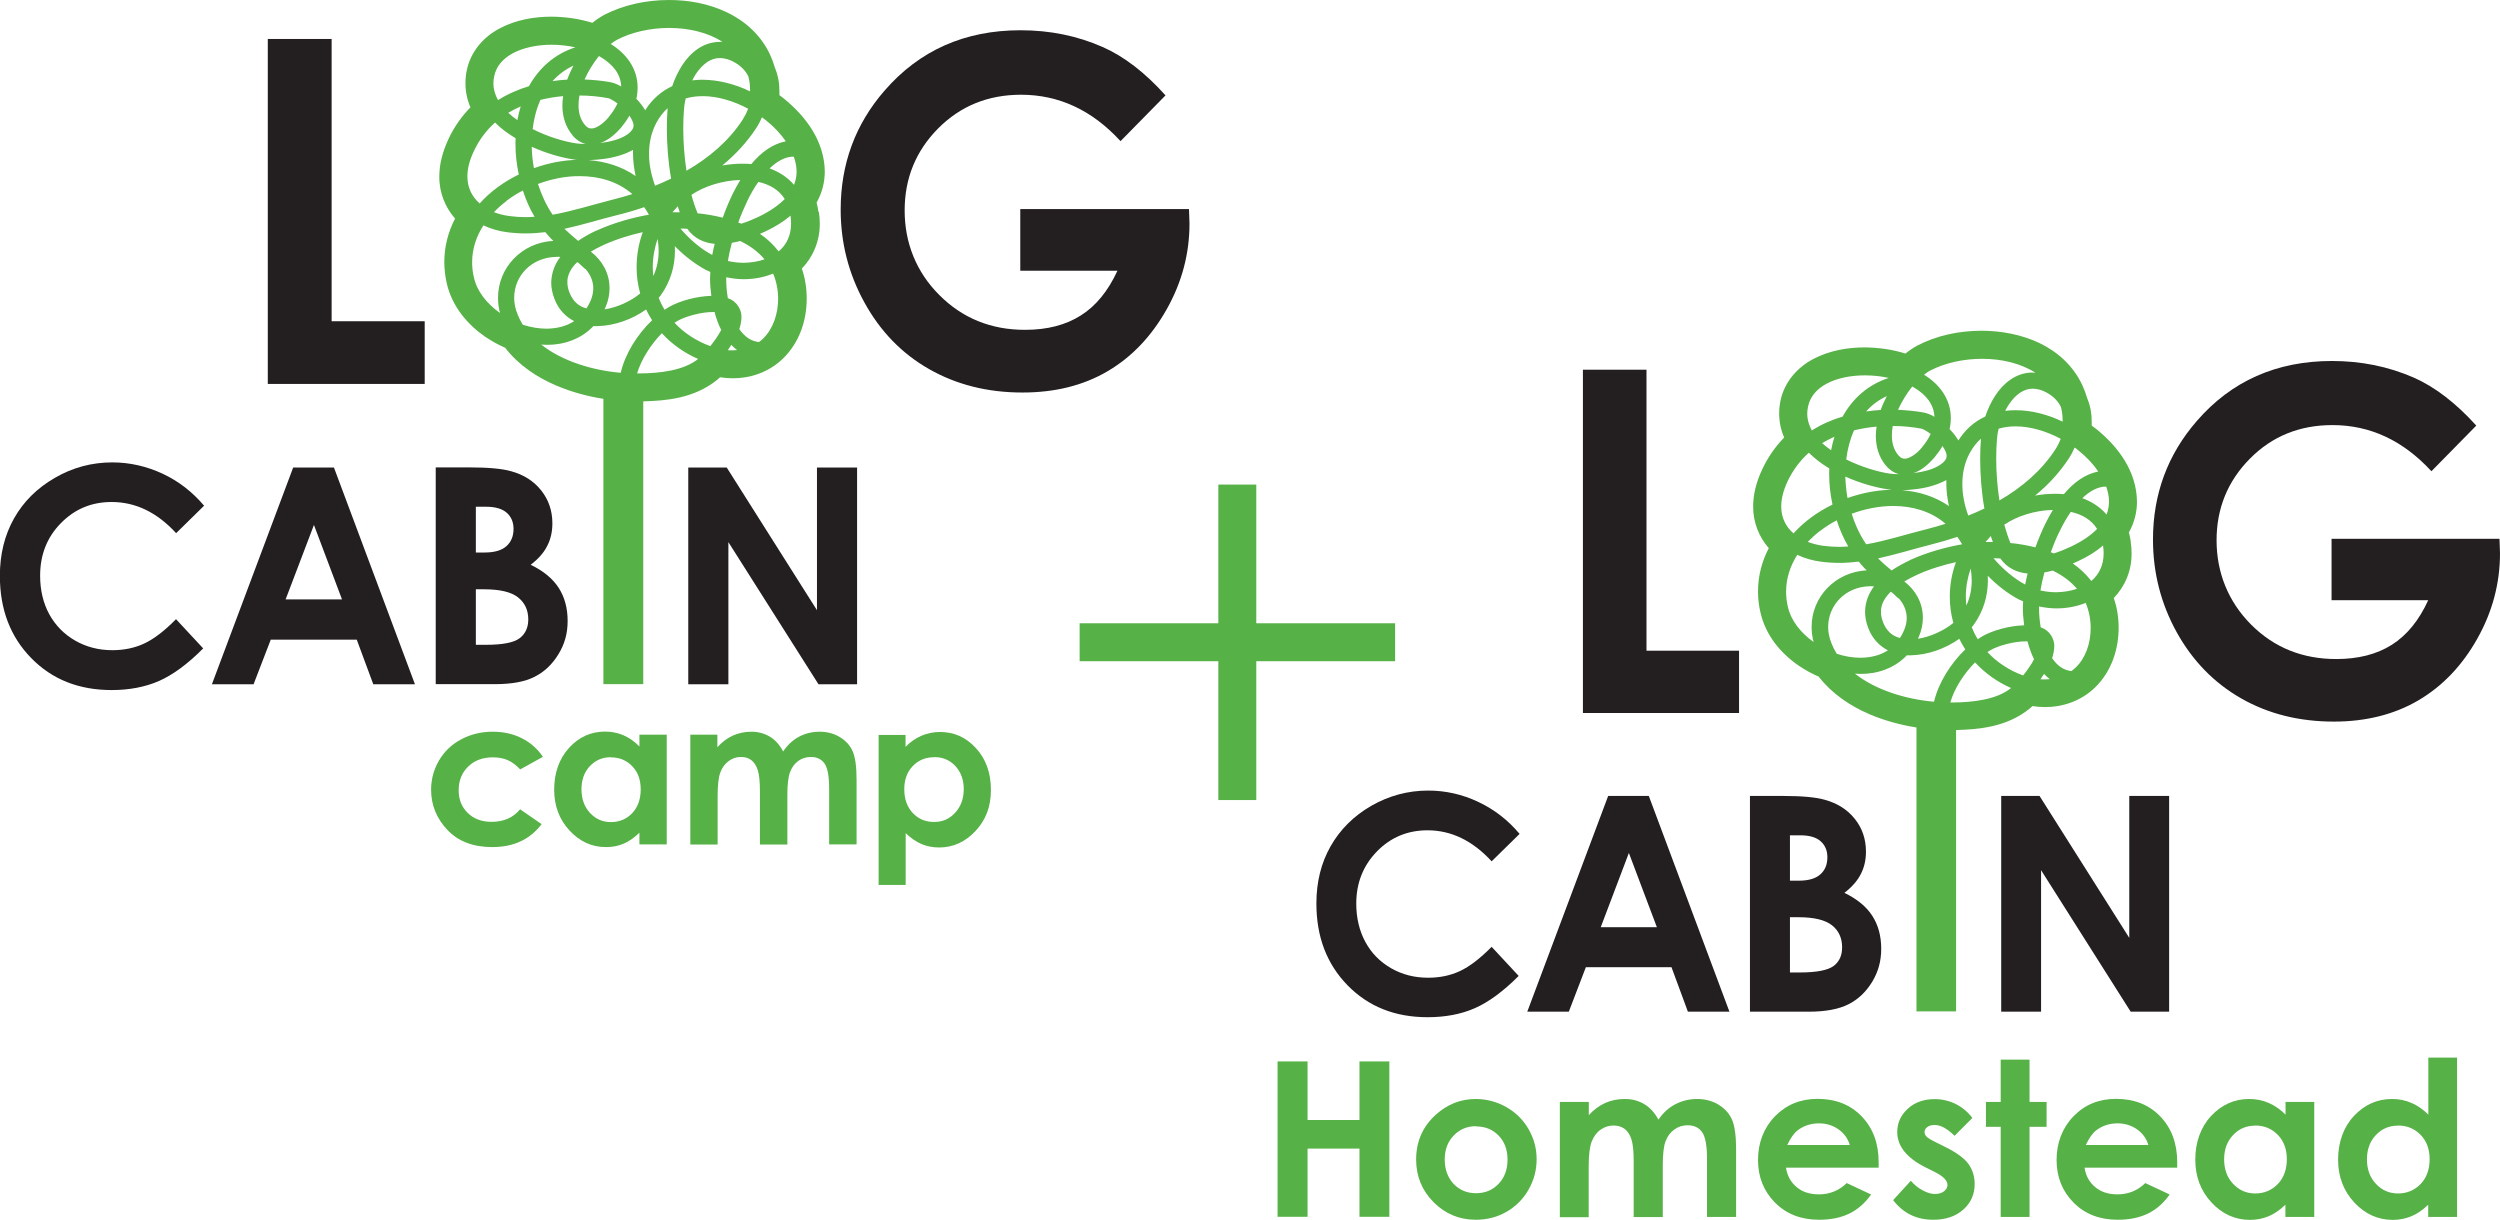 <?xml version="1.0" encoding="UTF-8"?><svg id="Layer_2" xmlns="http://www.w3.org/2000/svg" viewBox="0 0 195.02 95.16" width="195.02" height="95.16"><g id="Layer_1-2"><path d="M15.93,39.44l-2.19,2.15c-1.49-1.62-3.16-2.43-5.03-2.43-1.57,0-2.89.55-3.97,1.66-1.08,1.1-1.61,2.47-1.61,4.09,0,1.13.24,2.13.71,3,.48.87,1.15,1.56,2.02,2.06.87.5,1.84.75,2.9.75.91,0,1.74-.17,2.49-.52.75-.35,1.58-.98,2.48-1.9l2.12,2.28c-1.21,1.22-2.36,2.06-3.44,2.54-1.08.47-2.31.71-3.7.71-2.56,0-4.65-.83-6.28-2.5-1.63-1.67-2.44-3.8-2.44-6.41,0-1.68.37-3.18,1.11-4.49.74-1.31,1.8-2.36,3.19-3.16,1.38-.8,2.87-1.2,4.47-1.2,1.36,0,2.66.3,3.92.88,1.26.59,2.34,1.43,3.25,2.51Z" style="fill:#231f20;"/><path d="M22.88,36.47h3.17l6.32,16.91h-3.25l-1.29-3.48h-6.71l-1.34,3.48h-3.25l6.34-16.91ZM24.49,40.95l-2.21,5.81h4.4l-2.19-5.81Z" style="fill:#231f20;"/><path d="M33.99,53.37v-16.91h2.59c1.5,0,2.6.1,3.29.3.99.27,1.77.77,2.35,1.5.58.73.87,1.59.87,2.57,0,.64-.13,1.23-.4,1.75-.26.53-.7,1.02-1.29,1.48,1,.48,1.73,1.09,2.19,1.81.46.72.69,1.58.69,2.57s-.24,1.82-.72,2.6c-.48.78-1.09,1.37-1.85,1.75-.75.39-1.79.58-3.12.58h-4.61ZM37.12,39.54v3.56h.68c.76,0,1.33-.16,1.7-.49.37-.33.56-.78.56-1.35,0-.53-.18-.95-.53-1.26-.35-.31-.89-.47-1.6-.47h-.81ZM37.12,45.97v4.33h.78c1.3,0,2.18-.17,2.63-.51.45-.34.68-.83.68-1.47,0-.73-.27-1.3-.8-1.72-.53-.42-1.41-.63-2.65-.63h-.65Z" style="fill:#231f20;"/><path d="M53.69,36.47h3l7.04,11.13v-11.13h3.13v16.91h-3.01l-7.03-11.09v11.09h-3.13v-16.91Z" style="fill:#231f20;"/><path d="M20.89,3.04h4.98v22.02h7.26v4.89h-12.24V3.04Z" style="fill:#231f20;"/><path d="M90.92,7.44l-3.51,3.57c-2.22-2.42-4.81-3.62-7.76-3.62-2.58,0-4.73.88-6.47,2.63-1.74,1.76-2.61,3.89-2.61,6.4s.9,4.8,2.71,6.6c1.81,1.81,4.03,2.71,6.68,2.71,1.72,0,3.17-.37,4.35-1.12,1.18-.74,2.13-1.91,2.86-3.49h-7.58v-4.81h13.16l.04,1.13c0,2.35-.59,4.58-1.78,6.69-1.19,2.11-2.72,3.72-4.61,4.83-1.89,1.11-4.1,1.66-6.64,1.66-2.72,0-5.14-.61-7.27-1.82-2.13-1.21-3.81-2.94-5.05-5.19-1.24-2.24-1.86-4.66-1.86-7.26,0-3.56,1.14-6.66,3.43-9.29,2.72-3.13,6.25-4.7,10.6-4.7,2.28,0,4.41.43,6.39,1.3,1.67.73,3.31,1.99,4.91,3.77Z" style="fill:#231f20;"/><path d="M42.35,59.04l-1.77.98c-.33-.35-.66-.59-.99-.73-.32-.14-.71-.21-1.14-.21-.8,0-1.44.24-1.93.72-.49.48-.74,1.09-.74,1.84s.24,1.32.71,1.78c.47.46,1.09.69,1.86.69.95,0,1.69-.33,2.22-.98l1.68,1.16c-.91,1.2-2.19,1.79-3.85,1.79-1.49,0-2.66-.45-3.5-1.34-.84-.89-1.27-1.94-1.27-3.13,0-.83.21-1.59.62-2.29.41-.7.98-1.25,1.72-1.64.74-.4,1.56-.6,2.47-.6.84,0,1.6.17,2.27.51.67.34,1.22.82,1.64,1.45Z" style="fill:#56b146;"/><path d="M49.88,57.31h2.13v8.56h-2.13v-.91c-.42.4-.83.69-1.25.86-.42.18-.87.26-1.36.26-1.1,0-2.04-.43-2.84-1.29-.8-.86-1.2-1.92-1.2-3.2s.39-2.41,1.16-3.25c.77-.85,1.71-1.27,2.82-1.27.51,0,.99.1,1.43.29.45.19.86.49,1.24.87v-.95ZM47.65,59.07c-.66,0-1.2.23-1.64.7-.44.47-.65,1.07-.65,1.81s.22,1.35.66,1.83c.44.48.99.72,1.64.72s1.22-.23,1.66-.7c.44-.47.66-1.09.66-1.85s-.22-1.35-.66-1.81c-.44-.46-1-.69-1.67-.69Z" style="fill:#56b146;"/><path d="M53.83,57.31h2.13v.98c.36-.4.77-.71,1.21-.91.45-.2.93-.3,1.45-.3s1.01.13,1.44.39c.43.26.77.65,1.03,1.15.34-.5.75-.89,1.24-1.15.49-.26,1.03-.39,1.61-.39s1.13.14,1.59.43c.46.28.79.65.99,1.11.2.46.3,1.2.3,2.23v5.02h-2.14v-4.34c0-.97-.12-1.63-.36-1.97-.24-.34-.6-.51-1.07-.51-.36,0-.69.1-.98.31-.29.21-.5.5-.64.87-.14.37-.21.97-.21,1.78v3.87h-2.14v-4.15c0-.77-.06-1.32-.17-1.66-.11-.34-.28-.6-.5-.77-.22-.17-.49-.25-.81-.25-.35,0-.68.11-.96.32-.29.21-.51.51-.65.89-.14.38-.21.99-.21,1.81v3.81h-2.13v-8.56Z" style="fill:#56b146;"/><path d="M70.64,57.31v.95c.38-.39.8-.68,1.25-.87.45-.19.92-.29,1.43-.29,1.11,0,2.05.42,2.82,1.27.77.84,1.16,1.93,1.16,3.25s-.4,2.34-1.2,3.2c-.8.86-1.75,1.29-2.84,1.29-.49,0-.94-.09-1.36-.26-.42-.18-.84-.46-1.25-.86v4.04h-2.11v-11.7h2.11ZM72.87,59.07c-.67,0-1.23.23-1.67.69-.44.46-.66,1.06-.66,1.81s.22,1.38.66,1.85c.44.47,1,.7,1.67.7s1.2-.24,1.64-.72c.44-.48.67-1.09.67-1.83s-.22-1.34-.65-1.81c-.44-.47-.99-.7-1.65-.7Z" style="fill:#56b146;"/><path d="M63.85,16.55c-.03-.25-.09-.5-.15-.74.43-.77.64-1.59.64-2.44-.03-2.33-1.44-4.26-3.19-5.68-.11-.09-.23-.18-.35-.27,0-.1,0-.19,0-.29.01-.61-.1-1.24-.35-1.85-.1-.35-.23-.69-.38-1.02-.72-1.55-1.99-2.65-3.39-3.31-1.41-.67-2.96-.95-4.49-.95-1.8,0-3.56.39-5.04,1.15-.33.18-.64.39-.94.63-1.02-.32-2.11-.47-3.19-.48-1.4,0-2.79.26-4.01.9-1.21.62-2.29,1.76-2.6,3.3-.07.33-.1.67-.1.99,0,.67.14,1.31.39,1.88-.68.7-1.28,1.53-1.73,2.51-.46.99-.7,1.96-.7,2.89-.01,1.28.48,2.43,1.23,3.28-.53,1.02-.84,2.16-.84,3.4,0,.55.07,1.12.2,1.69.42,1.77,1.59,3.16,2.99,4.13.49.33,1.01.62,1.56.86,1.04,1.35,2.47,2.3,3.97,2.94,1.2.51,2.46.85,3.69,1.04v22.26h3.11v-22.06c1.74-.05,3.97-.21,5.8-1.71.06-.05.13-.11.19-.17.33.05.66.08,1,.08,1.34,0,2.78-.45,3.9-1.53,1.32-1.28,1.86-3.02,1.86-4.69,0-.8-.12-1.59-.38-2.34.85-.87,1.41-2.12,1.4-3.51,0-.29-.02-.59-.07-.9ZM39.01,24.42c-1.03-.72-1.81-1.71-2.04-2.77-.1-.41-.14-.81-.14-1.19,0-1.04.32-2.01.88-2.88.57.27,1.19.45,1.82.53.51.07,1.01.1,1.49.1.52,0,1.02-.04,1.52-.1.14.16.27.33.42.48.07.07.14.13.21.2-2.5.13-4.33,2.12-4.32,4.45,0,.39.05.8.16,1.2ZM59.2,26.68c-.62-.06-1.11-.41-1.53-1.01.1-.29.16-.59.17-.9.03-.59-.36-1.27-1.02-1.49-.01,0-.02,0-.04-.01-.09-.5-.13-1.02-.13-1.53,0-.04,0-.08,0-.11.45.09.9.15,1.36.15.79,0,1.58-.14,2.3-.44.25.59.39,1.28.39,1.97,0,1.19-.41,2.37-1.18,3.11-.1.1-.21.19-.32.27ZM52.36,13.93c-.41.2-.83.38-1.26.56-.3-.84-.48-1.69-.47-2.51,0-.85.18-1.66.57-2.4.25-.47.55-.84.88-1.14-.04.49-.06,1.02-.06,1.57,0,1.25.1,2.61.33,3.92ZM51.3,18.64c.05.31.08.62.08.93,0,.68-.13,1.35-.42,1.97-.02-.23-.04-.46-.04-.69,0-.75.13-1.5.38-2.21ZM51.63,25.99c.74.82,1.73,1.54,2.83,2.01-1.11.9-2.97,1.12-4.57,1.13-.05,0-.11,0-.17,0,0,0-.01,0-.02,0,.31-1.07,1.07-2.26,1.94-3.15ZM51.85,24.17c-.19-.3-.34-.62-.47-.93.06-.07.11-.13.16-.2.76-1.05,1.11-2.27,1.11-3.47,0-.12,0-.24-.01-.37.74.76,1.57,1.39,2.41,1.85.12.06.24.11.36.16,0,.17-.02.34-.02.52,0,.45.04.9.1,1.35-1.17.03-2.45.39-3.27.85-.12.07-.25.15-.37.24ZM52.45,16.57c.13-.16.27-.32.42-.48.05.16.1.32.16.47-.05,0-.1,0-.15,0-.15,0-.29,0-.44,0ZM61.21,15.53c-.47.48-1.14.95-2.07,1.4-.38.18-.84.37-1.31.52-.08-.03-.16-.06-.24-.09.2-.56.44-1.13.7-1.67.26-.55.55-1.05.87-1.5.88.2,1.6.61,2.06,1.34ZM57.09,18.94c.22-.04.44-.08.65-.14.75.36,1.4.83,1.9,1.43-.49.17-1.04.26-1.62.27-.42,0-.83-.05-1.24-.14.07-.42.17-.9.31-1.42ZM57.15,15.13c-.29.61-.55,1.23-.77,1.85-.65-.16-1.31-.28-1.96-.34-.18-.44-.35-.92-.48-1.44.98-.67,2.44-1.13,3.81-1.16-.21.35-.41.72-.6,1.09ZM53.61,17.84c.52.76,1.34,1.12,2.14,1.18-.07.3-.14.59-.19.87-.87-.46-1.73-1.18-2.48-2.06.18,0,.35,0,.53.02ZM53.3,10.02c0-.54.02-1.07.06-1.54.02-.26.06-.53.13-.8.41-.12.86-.18,1.33-.18,1.14,0,2.4.37,3.54.98-.11.3-.26.59-.43.86-1.07,1.65-2.61,2.96-4.38,3.98-.17-1.1-.25-2.24-.25-3.29ZM59.29,18.24c.13-.06.26-.11.38-.17.8-.37,1.46-.79,2-1.25,0,.01,0,.03,0,.04.03.21.04.4.04.59,0,.94-.37,1.66-.97,2.16-.42-.54-.91-1-1.46-1.37ZM60.04,13.13c.61-.58,1.25-.92,1.88-.91.14.39.22.78.22,1.16,0,.34-.06.69-.2,1.04-.51-.6-1.18-1.02-1.9-1.28ZM58.61,12.8c-.21-.02-.41-.03-.62-.03-.04,0-.08,0-.12,0-.51,0-1.02.05-1.53.14,1.01-.83,1.91-1.79,2.64-2.9.18-.27.33-.56.46-.86.11.08.22.16.33.25.62.49,1.13,1.05,1.53,1.62-1.07.22-1.95.89-2.69,1.78ZM58.5,7.12c-1.17-.56-2.44-.89-3.68-.9-.02,0-.04,0-.05,0-.26,0-.52.02-.77.05.09-.18.19-.35.29-.51.53-.78,1.16-1.24,1.87-1.23.35,0,.76.1,1.24.39.47.29.79.65.98,1.05.09.34.13.68.13,1.02,0,.04,0,.08,0,.11ZM56.15,3.27c-1.29,0-2.28.82-2.92,1.8-.33.51-.6,1.07-.79,1.65-.82.38-1.56,1-2.11,1.88-.19-.33-.43-.62-.69-.9.01-.06.02-.11.04-.17.04-.24.06-.47.06-.7,0-1.5-.9-2.66-2.1-3.4.18-.14.36-.26.52-.34,1.09-.57,2.56-.91,4.03-.91,1.53,0,3.02.35,4.17,1.08-.07,0-.14,0-.21,0ZM49.93,22.9c-.71.59-1.78,1.09-2.77,1.23.03-.06.05-.11.08-.17.21-.49.31-.99.31-1.48,0-1.18-.59-2.18-1.46-2.85.3-.18.62-.35.97-.51,1-.46,2.13-.8,3.08-1.01-.32.88-.48,1.8-.48,2.73,0,.69.09,1.38.28,2.05ZM38.62,9.56c.44.45.96.83,1.5,1.16.03.02.07.04.1.06,0,.15-.01.29-.01.44,0,.8.09,1.61.26,2.39-1.16.57-2.22,1.33-3.05,2.26-.6-.52-.96-1.23-.96-2.11,0-.55.14-1.21.5-1.96.43-.92,1-1.66,1.67-2.25ZM44.66,10.56c.28.34.64.57,1.03.67-.28,0-.53-.02-.7-.04-.94-.13-2.26-.52-3.44-1.12.1-.82.3-1.59.61-2.28.58-.14,1.17-.24,1.77-.29-.04.24-.06.49-.06.73,0,.82.23,1.66.8,2.33ZM49.58,13.73c-1.08-.75-2.35-1.14-3.66-1.24.74-.02,1.62-.11,2.45-.37.35-.11.69-.25,1.01-.43,0,.09,0,.19,0,.28,0,.58.08,1.17.2,1.75ZM49.39,9.98c-.14.36-.66.72-1.39.94-.37.11-.78.19-1.18.24.64-.22,1.18-.69,1.64-1.22.24-.29.46-.6.64-.92.21.31.34.61.32.78,0,.07-.01.12-.03.17ZM47.49,9.13c-.47.58-1.06.92-1.36.89-.17,0-.3-.04-.5-.27-.34-.41-.5-.91-.5-1.52,0-.25.02-.51.07-.78.79,0,1.56.08,2.25.21.06,0,.38.16.72.41-.17.36-.41.73-.68,1.05ZM45.06,12.47c-1.14.02-2.3.25-3.41.65-.1-.55-.16-1.12-.17-1.67,1.17.53,2.37.86,3.33,1,.08.01.16.02.25.03ZM40.36,9.37c-.26-.18-.5-.37-.71-.57.31-.19.63-.35.97-.5-.11.35-.19.7-.26,1.07ZM39.48,15.69c.4-.31.84-.59,1.31-.83.23.72.53,1.41.91,2.05-.23.01-.45.03-.68.03-.43,0-.87-.03-1.32-.09-.41-.06-.81-.16-1.17-.3.29-.3.61-.59.96-.85ZM41.96,14.35c1.06-.39,2.18-.62,3.26-.61,1.54,0,2.96.43,4.05,1.35.02.02.04.03.06.05-.48.15-.97.29-1.45.41-1.72.44-3.25.93-4.77,1.2-.48-.7-.86-1.52-1.14-2.39ZM45.03,20.45c.06.03.11.07.16.11.12.11.24.22.35.33.04.05.09.07.14.1.37.42.6.94.6,1.49,0,.31-.06.63-.21.98-.1.22-.2.42-.32.6-.6-.16-1.04-.53-1.33-1.24-.11-.29-.16-.55-.16-.79-.02-.55.26-1.09.76-1.58ZM46.53,17.98c-.5.23-.98.5-1.43.81-.38-.32-.74-.62-1.07-.94,1.39-.3,2.73-.73,4.15-1.08.69-.17,1.38-.37,2.07-.61.13.19.26.38.37.59-1.17.2-2.69.6-4.09,1.24ZM48.46,6.75c-.27-.16-.53-.27-.8-.33-.64-.12-1.33-.19-2.06-.22.29-.65.69-1.29,1.12-1.83.04.02.08.05.12.07,1,.6,1.58,1.35,1.62,2.31ZM44.25,6.21c-.38.02-.77.06-1.15.12.45-.5.99-.91,1.63-1.21-.18.35-.35.72-.48,1.09ZM41.28,6.72c-.84.25-1.67.61-2.43,1.09-.23-.42-.36-.85-.36-1.31,0-.18.02-.36.06-.55.17-.8.67-1.37,1.48-1.81.8-.42,1.87-.65,2.98-.65h0c.63,0,1.26.07,1.87.2-1.65.54-2.84,1.64-3.61,3.02ZM43.4,20.03s.04,0,.04,0c.09,0,.18,0,.27.01-.43.57-.69,1.23-.71,2,0,.4.08.82.24,1.24.31.85.88,1.43,1.55,1.77-.61.4-1.34.58-2.15.59-.61,0-1.25-.11-1.86-.31-.15-.24-.28-.5-.39-.77-.19-.45-.28-.9-.28-1.33,0-1.7,1.34-3.16,3.29-3.19ZM42.65,26.9c1.33.01,2.67-.44,3.64-1.46.09,0,.19,0,.28,0,1.36-.02,2.76-.53,3.83-1.3.14.29.29.57.47.84-1.16,1.11-2.1,2.61-2.45,4.1-2.19-.19-4.54-.89-6.2-2.2.15.01.29.02.44.02ZM52.61,25.18c.08-.05.17-.11.25-.15.55-.33,1.85-.7,2.76-.69.04,0,.08,0,.12,0,.13.49.3.97.52,1.4-.12.23-.27.47-.43.7-.13.19-.28.38-.42.56-1.07-.38-2.1-1.06-2.8-1.83ZM56.87,27.17c.06-.09.12-.18.18-.27.14.15.29.29.45.41-.12,0-.24.02-.36.02-.12,0-.25,0-.37-.01.03-.05.07-.09.1-.14Z" style="fill:#56b146;"/><path d="M118.54,65.05l-2.18,2.14c-1.48-1.61-3.15-2.42-5-2.42-1.56,0-2.88.55-3.95,1.65-1.07,1.1-1.61,2.45-1.61,4.07,0,1.12.24,2.12.71,2.99.47.87,1.14,1.55,2.01,2.05.87.5,1.83.74,2.89.74.9,0,1.73-.17,2.48-.52.75-.35,1.57-.98,2.47-1.89l2.11,2.27c-1.21,1.21-2.35,2.05-3.43,2.52-1.07.47-2.3.7-3.68.7-2.54,0-4.62-.83-6.24-2.49-1.62-1.66-2.43-3.78-2.43-6.38,0-1.68.37-3.17,1.11-4.47.74-1.3,1.79-2.35,3.17-3.15,1.38-.79,2.86-1.19,4.44-1.19,1.35,0,2.65.29,3.9.88,1.25.59,2.33,1.42,3.23,2.5Z" style="fill:#231f20;"/><path d="M125.46,62.09h3.16l6.29,16.83h-3.24l-1.28-3.47h-6.68l-1.33,3.47h-3.24l6.31-16.83ZM127.06,66.55l-2.19,5.78h4.38l-2.18-5.78Z" style="fill:#231f20;"/><path d="M136.51,78.92v-16.83h2.57c1.49,0,2.58.1,3.27.3.98.27,1.76.76,2.34,1.49.58.72.87,1.58.87,2.56,0,.64-.13,1.22-.4,1.74-.26.52-.69,1.01-1.28,1.47.99.48,1.72,1.08,2.18,1.8.46.72.69,1.57.69,2.56s-.24,1.81-.71,2.59c-.48.78-1.09,1.36-1.84,1.74-.75.38-1.79.58-3.11.58h-4.59ZM139.63,65.15v3.55h.68c.76,0,1.32-.16,1.69-.49.37-.33.55-.77.55-1.34,0-.53-.18-.94-.53-1.25-.35-.31-.88-.46-1.6-.46h-.8ZM139.63,71.55v4.31h.78c1.29,0,2.16-.17,2.62-.5.45-.34.67-.82.67-1.46,0-.72-.26-1.3-.79-1.72-.53-.42-1.41-.63-2.63-.63h-.65Z" style="fill:#231f20;"/><path d="M156.11,62.09h2.99l7,11.07v-11.07h3.11v16.83h-3l-6.99-11.04v11.04h-3.11v-16.83Z" style="fill:#231f20;"/><path d="M123.48,28.84h4.96v21.92h7.22v4.86h-12.18v-26.78Z" style="fill:#231f20;"/><path d="M193.16,33.21l-3.49,3.55c-2.21-2.4-4.78-3.6-7.72-3.6-2.56,0-4.71.87-6.44,2.62-1.73,1.75-2.6,3.87-2.6,6.37s.9,4.77,2.69,6.57c1.8,1.8,4.01,2.69,6.65,2.69,1.71,0,3.16-.37,4.33-1.11,1.17-.74,2.12-1.9,2.84-3.48h-7.54v-4.79h13.1l.04,1.13c0,2.34-.59,4.56-1.77,6.66-1.18,2.1-2.71,3.7-4.59,4.81-1.88,1.1-4.08,1.66-6.6,1.66-2.7,0-5.11-.6-7.23-1.81-2.12-1.21-3.79-2.93-5.03-5.16-1.23-2.23-1.85-4.64-1.85-7.23,0-3.54,1.14-6.63,3.42-9.25,2.7-3.12,6.22-4.68,10.55-4.68,2.27,0,4.38.43,6.36,1.29,1.66.73,3.29,1.98,4.89,3.75Z" style="fill:#231f20;"/><path d="M166.22,42.28c-.03-.25-.08-.5-.15-.74.42-.76.64-1.59.63-2.43-.03-2.32-1.43-4.24-3.18-5.65-.11-.09-.23-.18-.35-.26,0-.1,0-.19,0-.29.01-.6-.1-1.24-.35-1.84-.1-.35-.23-.69-.38-1.02-.72-1.55-1.98-2.64-3.37-3.3-1.4-.66-2.95-.94-4.47-.95-1.79,0-3.54.38-5.02,1.15-.33.18-.64.39-.94.63-1.02-.32-2.1-.47-3.17-.48-1.39,0-2.78.26-3.99.89-1.2.62-2.28,1.75-2.59,3.28-.07.33-.1.66-.1.99,0,.67.14,1.3.39,1.87-.68.7-1.27,1.53-1.72,2.5-.46.98-.7,1.95-.7,2.87-.01,1.27.48,2.42,1.22,3.26-.53,1.01-.84,2.15-.84,3.38,0,.55.06,1.11.2,1.68.41,1.76,1.58,3.15,2.98,4.11.49.33,1.01.62,1.55.85,1.04,1.34,2.46,2.29,3.95,2.93,1.19.51,2.44.84,3.68,1.04v22.15h3.09v-21.95c1.73-.05,3.96-.21,5.77-1.7.06-.05.12-.11.19-.17.33.05.66.08.99.08,1.33,0,2.77-.45,3.88-1.52,1.31-1.27,1.85-3.01,1.85-4.67,0-.79-.12-1.58-.38-2.32.85-.87,1.41-2.11,1.39-3.5,0-.29-.02-.59-.07-.9ZM141.5,50.1c-1.02-.72-1.8-1.7-2.03-2.76-.1-.41-.14-.8-.14-1.19,0-1.03.32-2,.87-2.87.57.27,1.19.45,1.81.53.51.07,1,.1,1.48.1.52,0,1.02-.04,1.51-.1.14.16.27.33.41.48.07.07.14.13.21.2-2.48.13-4.31,2.11-4.3,4.42,0,.39.05.79.16,1.19ZM161.6,52.35c-.62-.06-1.11-.41-1.52-1.01.1-.29.16-.59.17-.9.03-.58-.36-1.26-1.02-1.49-.01,0-.02,0-.04-.01-.08-.5-.13-1.02-.13-1.52,0-.04,0-.08,0-.11.45.09.9.15,1.35.15.79,0,1.58-.14,2.29-.43.25.59.39,1.27.39,1.96,0,1.19-.4,2.36-1.18,3.09-.1.1-.21.18-.32.27ZM154.79,39.67c-.41.2-.83.38-1.25.55-.3-.83-.47-1.68-.46-2.49,0-.85.18-1.65.57-2.38.25-.46.55-.84.88-1.13-.04.49-.06,1.02-.06,1.56,0,1.24.1,2.59.33,3.9ZM153.73,44.35c.05.31.08.62.08.93,0,.68-.13,1.34-.42,1.96-.02-.23-.04-.46-.04-.69,0-.75.13-1.49.38-2.2ZM154.07,51.67c.74.81,1.72,1.53,2.81,2-1.1.9-2.96,1.12-4.55,1.13-.05,0-.11,0-.17,0,0,0-.01,0-.02,0,.3-1.07,1.06-2.25,1.93-3.13ZM154.28,49.86c-.19-.3-.34-.61-.47-.93.05-.07.11-.13.16-.2.76-1.05,1.1-2.26,1.1-3.45,0-.12,0-.24-.01-.37.74.76,1.56,1.39,2.4,1.84.12.06.24.11.36.16,0,.17-.02.34-.02.52,0,.45.04.9.1,1.35-1.16.03-2.44.39-3.25.85-.12.07-.25.15-.37.24ZM154.88,42.29c.13-.16.27-.32.42-.48.05.16.1.32.16.47-.05,0-.1,0-.15,0-.15,0-.29,0-.43,0ZM163.59,41.26c-.46.48-1.13.95-2.06,1.39-.38.18-.84.37-1.31.52-.08-.03-.16-.06-.24-.09.2-.56.43-1.13.7-1.66.26-.54.55-1.05.86-1.49.88.2,1.6.61,2.05,1.33ZM159.49,44.65c.22-.04.43-.08.64-.14.74.36,1.39.83,1.89,1.42-.49.17-1.04.26-1.62.27-.41,0-.83-.05-1.23-.14.07-.42.17-.9.31-1.41ZM159.55,40.86c-.29.6-.55,1.22-.77,1.84-.64-.16-1.3-.28-1.95-.34-.18-.44-.34-.92-.48-1.43.98-.67,2.43-1.13,3.79-1.15-.21.35-.41.72-.59,1.08ZM156.04,43.56c.52.76,1.33,1.11,2.13,1.18-.07.3-.14.59-.19.86-.86-.46-1.72-1.18-2.47-2.05.17,0,.35,0,.52.02ZM155.72,35.77c0-.54.02-1.06.06-1.53.02-.26.06-.53.13-.8.41-.12.85-.18,1.32-.18,1.13,0,2.38.36,3.52.97-.11.3-.26.59-.43.85-1.07,1.64-2.6,2.95-4.35,3.96-.17-1.1-.25-2.23-.25-3.27ZM161.69,43.96c.13-.06.26-.11.38-.17.79-.36,1.46-.78,1.99-1.24,0,.01,0,.03,0,.04.03.2.04.4.04.58,0,.94-.37,1.65-.96,2.15-.42-.54-.91-.99-1.45-1.37ZM162.43,38.87c.6-.58,1.24-.92,1.87-.91.14.39.22.78.22,1.15,0,.34-.06.69-.19,1.03-.51-.6-1.17-1.01-1.89-1.28ZM161.01,38.55c-.21-.02-.41-.03-.62-.03-.04,0-.08,0-.12,0-.51,0-1.02.05-1.52.14,1.01-.82,1.9-1.78,2.63-2.89.18-.27.33-.56.46-.86.11.08.22.16.32.25.61.49,1.13,1.04,1.52,1.62-1.06.22-1.94.88-2.68,1.77ZM160.9,32.89c-1.17-.56-2.43-.89-3.66-.89-.02,0-.04,0-.05,0-.26,0-.51.02-.77.05.09-.18.19-.35.29-.5.52-.78,1.16-1.23,1.86-1.23.35,0,.75.1,1.23.39.47.29.78.64.97,1.05.09.34.13.68.13,1.02,0,.04,0,.08,0,.11ZM158.56,29.06c-1.28,0-2.27.82-2.91,1.79-.33.51-.59,1.07-.78,1.64-.82.38-1.55.99-2.1,1.87-.19-.33-.43-.62-.69-.89.01-.06.02-.11.04-.17.04-.24.06-.47.06-.69,0-1.49-.9-2.65-2.09-3.38.18-.14.35-.26.52-.34,1.09-.57,2.55-.9,4.01-.9,1.52,0,3.01.35,4.15,1.08-.07,0-.14,0-.21,0ZM152.37,48.6c-.71.58-1.77,1.08-2.76,1.23.03-.06.05-.11.08-.17.21-.49.31-.99.31-1.47,0-1.17-.58-2.17-1.45-2.83.3-.18.62-.35.97-.51.99-.46,2.12-.79,3.06-1-.32.87-.48,1.79-.48,2.71,0,.68.09,1.37.28,2.04ZM141.11,35.32c.44.44.95.83,1.49,1.16.03.02.07.04.1.06,0,.15-.01.29-.01.44,0,.8.09,1.6.26,2.38-1.16.57-2.21,1.32-3.04,2.25-.6-.52-.96-1.22-.96-2.1,0-.55.14-1.2.49-1.95.43-.91,1-1.65,1.66-2.24ZM147.12,36.32c.28.34.64.57,1.02.67-.28,0-.53-.02-.69-.04-.94-.13-2.25-.52-3.43-1.11.1-.81.3-1.58.61-2.27.58-.14,1.17-.24,1.76-.29-.04.24-.06.49-.06.73,0,.82.23,1.65.79,2.32ZM152.02,39.47c-1.07-.74-2.34-1.13-3.64-1.23.74-.02,1.62-.11,2.44-.37.35-.11.69-.25,1.01-.42,0,.09,0,.19,0,.28,0,.58.08,1.16.2,1.74ZM151.83,35.74c-.14.35-.66.71-1.39.93-.37.11-.78.19-1.18.24.64-.21,1.17-.69,1.63-1.21.24-.29.46-.59.64-.91.21.31.34.61.32.78,0,.07-.01.12-.03.17ZM149.94,34.89c-.47.58-1.06.91-1.36.89-.17,0-.29-.04-.5-.27-.34-.41-.49-.91-.5-1.51,0-.25.02-.51.07-.77.79,0,1.55.08,2.24.21.06,0,.38.16.72.41-.17.36-.41.73-.68,1.04ZM147.52,38.21c-1.13.02-2.29.25-3.4.64-.1-.55-.15-1.11-.17-1.67,1.17.52,2.36.85,3.31.99.08.01.16.02.25.03ZM142.85,35.13c-.25-.18-.5-.37-.71-.56.31-.19.63-.35.96-.5-.11.35-.19.7-.26,1.06ZM141.98,41.42c.4-.31.84-.59,1.3-.83.23.72.53,1.4.9,2.04-.22.01-.45.03-.68.03-.43,0-.87-.03-1.32-.09-.41-.06-.8-.16-1.16-.3.29-.3.61-.59.95-.85ZM144.44,40.08c1.05-.39,2.17-.61,3.24-.61,1.53,0,2.95.43,4.03,1.34.02.02.04.03.06.05-.48.15-.96.29-1.44.41-1.72.43-3.23.93-4.75,1.19-.48-.7-.86-1.51-1.13-2.38ZM147.49,46.16c.06.03.11.07.16.11.12.11.24.22.35.33.04.04.09.07.14.1.37.42.59.93.6,1.49,0,.31-.06.63-.21.98-.09.22-.2.42-.32.6-.6-.16-1.04-.53-1.32-1.24-.11-.29-.16-.55-.16-.79-.02-.55.26-1.08.76-1.58ZM148.99,43.7c-.49.23-.98.5-1.43.8-.38-.31-.73-.62-1.06-.94,1.38-.3,2.72-.72,4.13-1.08.68-.17,1.37-.37,2.06-.6.13.19.26.38.37.58-1.16.2-2.68.6-4.07,1.23ZM150.91,32.52c-.26-.16-.53-.27-.8-.33-.64-.12-1.33-.19-2.05-.22.29-.65.69-1.29,1.11-1.82.04.02.08.05.12.07,1,.59,1.57,1.35,1.61,2.3ZM146.72,31.98c-.38.02-.76.06-1.15.12.44-.5.98-.91,1.62-1.2-.18.35-.35.71-.48,1.08ZM143.76,32.49c-.84.25-1.66.6-2.42,1.09-.23-.41-.36-.85-.36-1.31,0-.18.02-.36.06-.55.17-.79.67-1.37,1.47-1.8.79-.42,1.86-.64,2.97-.64h0c.62,0,1.26.07,1.86.2-1.65.54-2.83,1.63-3.59,3ZM145.88,45.73s.04,0,.04,0c.09,0,.18,0,.27.01-.42.56-.69,1.22-.7,1.99,0,.4.08.82.24,1.24.31.84.88,1.42,1.54,1.76-.61.4-1.34.57-2.14.58-.61,0-1.24-.11-1.85-.31-.15-.24-.28-.5-.39-.77-.19-.45-.28-.9-.28-1.32,0-1.69,1.34-3.15,3.27-3.18ZM145.13,52.57c1.32.01,2.66-.44,3.62-1.45.09,0,.19,0,.28,0,1.35-.02,2.75-.53,3.81-1.29.14.28.29.56.47.83-1.15,1.1-2.09,2.6-2.44,4.08-2.17-.19-4.52-.89-6.17-2.19.15.01.29.02.44.02ZM155.04,50.86c.08-.05.17-.1.25-.15.55-.33,1.84-.69,2.75-.68.04,0,.08,0,.12,0,.13.49.3.96.51,1.4-.12.23-.26.47-.43.7-.13.19-.27.38-.42.56-1.07-.38-2.09-1.06-2.78-1.82ZM159.27,52.84c.06-.09.12-.18.18-.27.14.15.29.29.45.41-.12,0-.24.02-.36.02-.12,0-.25,0-.37-.01.03-.05.07-.09.1-.14Z" style="fill:#56b146;"/><path d="M99.66,82.8h2.34v4.57h4.05v-4.57h2.33v12.12h-2.33v-5.32h-4.05v5.32h-2.34v-12.12Z" style="fill:#56b146;"/><path d="M115.11,85.73c.85,0,1.64.21,2.39.63.74.42,1.33,1,1.74,1.72.42.73.63,1.51.63,2.35s-.21,1.64-.63,2.37c-.42.74-.99,1.31-1.72,1.73s-1.52.62-2.4.62c-1.29,0-2.38-.46-3.29-1.37-.91-.92-1.36-2.03-1.36-3.33,0-1.4.51-2.57,1.54-3.5.9-.81,1.94-1.22,3.11-1.22ZM115.15,87.85c-.7,0-1.28.24-1.75.73-.47.49-.7,1.11-.7,1.87s.23,1.41.69,1.9c.46.48,1.04.73,1.75.73s1.29-.24,1.76-.73c.47-.49.7-1.12.7-1.89s-.23-1.39-.69-1.87c-.46-.48-1.05-.72-1.76-.72Z" style="fill:#56b146;"/><path d="M121.69,85.96h2.25v1.03c.38-.42.81-.74,1.28-.95.47-.21.98-.31,1.54-.31s1.07.14,1.52.41c.45.27.81.68,1.09,1.2.36-.53.8-.93,1.32-1.2.52-.27,1.09-.41,1.7-.41s1.2.15,1.68.45c.48.3.83.68,1.04,1.16.21.48.32,1.26.32,2.33v5.26h-2.27v-4.55c0-1.02-.13-1.7-.38-2.06-.25-.36-.63-.54-1.14-.54-.38,0-.73.11-1.03.33-.31.22-.53.52-.68.91-.15.39-.22,1.01-.22,1.87v4.05h-2.27v-4.34c0-.8-.06-1.38-.18-1.74-.12-.36-.3-.63-.53-.8s-.52-.26-.86-.26c-.37,0-.71.11-1.02.33s-.53.53-.69.93c-.15.4-.23,1.03-.23,1.9v3.99h-2.25v-8.97Z" style="fill:#56b146;"/><path d="M146.55,91.09h-7.23c.1.64.38,1.14.84,1.52.45.38,1.03.56,1.73.56.84,0,1.56-.29,2.17-.88l1.9.89c-.47.67-1.04,1.17-1.7,1.49-.66.32-1.44.48-2.35.48-1.41,0-2.55-.44-3.44-1.33-.88-.89-1.33-2-1.33-3.33s.44-2.5,1.32-3.41c.88-.9,1.99-1.36,3.32-1.36,1.41,0,2.56.45,3.44,1.36s1.33,2.1,1.33,3.58v.43ZM144.3,89.32c-.15-.5-.44-.91-.88-1.22s-.95-.47-1.52-.47c-.63,0-1.18.18-1.65.53-.3.22-.57.61-.83,1.16h4.88Z" style="fill:#56b146;"/><path d="M153.86,87.21l-1.39,1.39c-.57-.56-1.08-.84-1.54-.84-.25,0-.45.05-.59.16-.14.11-.21.24-.21.4,0,.12.05.23.14.33.09.1.31.24.67.42l.82.41c.87.43,1.46.87,1.79,1.31.32.45.49.97.49,1.57,0,.8-.29,1.46-.88,1.99-.59.53-1.37.8-2.35.8-1.31,0-2.35-.51-3.13-1.53l1.38-1.51c.26.31.57.56.93.75.35.19.67.28.94.28.3,0,.54-.07.72-.21.18-.14.27-.31.27-.49,0-.35-.33-.68-.98-1.01l-.76-.38c-1.45-.73-2.18-1.65-2.18-2.74,0-.71.27-1.31.82-1.82.55-.5,1.25-.75,2.1-.75.58,0,1.13.13,1.64.38.51.26.95.62,1.31,1.1Z" style="fill:#56b146;"/><path d="M156.07,82.66h2.25v3.3h1.33v1.94h-1.33v7.03h-2.25v-7.03h-1.15v-1.94h1.15v-3.3Z" style="fill:#56b146;"/><path d="M169.84,91.09h-7.23c.1.64.38,1.14.84,1.52.45.38,1.03.56,1.73.56.84,0,1.56-.29,2.17-.88l1.9.89c-.47.67-1.04,1.17-1.7,1.49-.66.32-1.44.48-2.35.48-1.41,0-2.55-.44-3.44-1.33-.88-.89-1.33-2-1.33-3.33s.44-2.5,1.32-3.41,1.99-1.36,3.32-1.36c1.41,0,2.56.45,3.44,1.36s1.33,2.1,1.33,3.58v.43ZM167.59,89.32c-.15-.5-.44-.91-.88-1.22s-.95-.47-1.52-.47c-.63,0-1.18.18-1.65.53-.3.22-.57.61-.83,1.16h4.88Z" style="fill:#56b146;"/><path d="M178.28,85.96h2.25v8.97h-2.25v-.95c-.44.42-.88.72-1.32.9-.44.18-.92.28-1.44.28-1.16,0-2.16-.45-3-1.35s-1.27-2.02-1.27-3.35.41-2.52,1.23-3.4,1.81-1.33,2.98-1.33c.54,0,1.04.1,1.52.31.47.2.91.51,1.31.91v-.99ZM175.92,87.81c-.7,0-1.27.25-1.73.74-.46.49-.69,1.12-.69,1.89s.23,1.41.7,1.91c.47.5,1.04.75,1.73.75s1.29-.25,1.76-.74c.47-.49.7-1.14.7-1.93s-.23-1.41-.7-1.9c-.47-.48-1.05-.73-1.77-.73Z" style="fill:#56b146;"/><path d="M189.42,82.5h2.25v12.43h-2.25v-.95c-.44.42-.88.72-1.32.9-.44.18-.92.28-1.44.28-1.16,0-2.16-.45-3-1.35s-1.27-2.02-1.27-3.35.41-2.52,1.23-3.4,1.81-1.33,2.98-1.33c.54,0,1.04.1,1.52.31.47.2.91.51,1.31.91v-4.45ZM187.06,87.81c-.7,0-1.27.25-1.73.74-.46.49-.69,1.12-.69,1.89s.23,1.41.7,1.91c.47.5,1.04.75,1.73.75s1.29-.25,1.76-.74c.47-.49.7-1.14.7-1.93s-.23-1.41-.7-1.9c-.47-.48-1.05-.73-1.77-.73Z" style="fill:#56b146;"/><rect x="84.22" y="48.62" width="24.61" height="2.96" style="fill:#56b146;"/><rect x="84.22" y="48.62" width="24.61" height="2.96" transform="translate(146.62 -46.42) rotate(90)" style="fill:#56b146;"/></g></svg>
